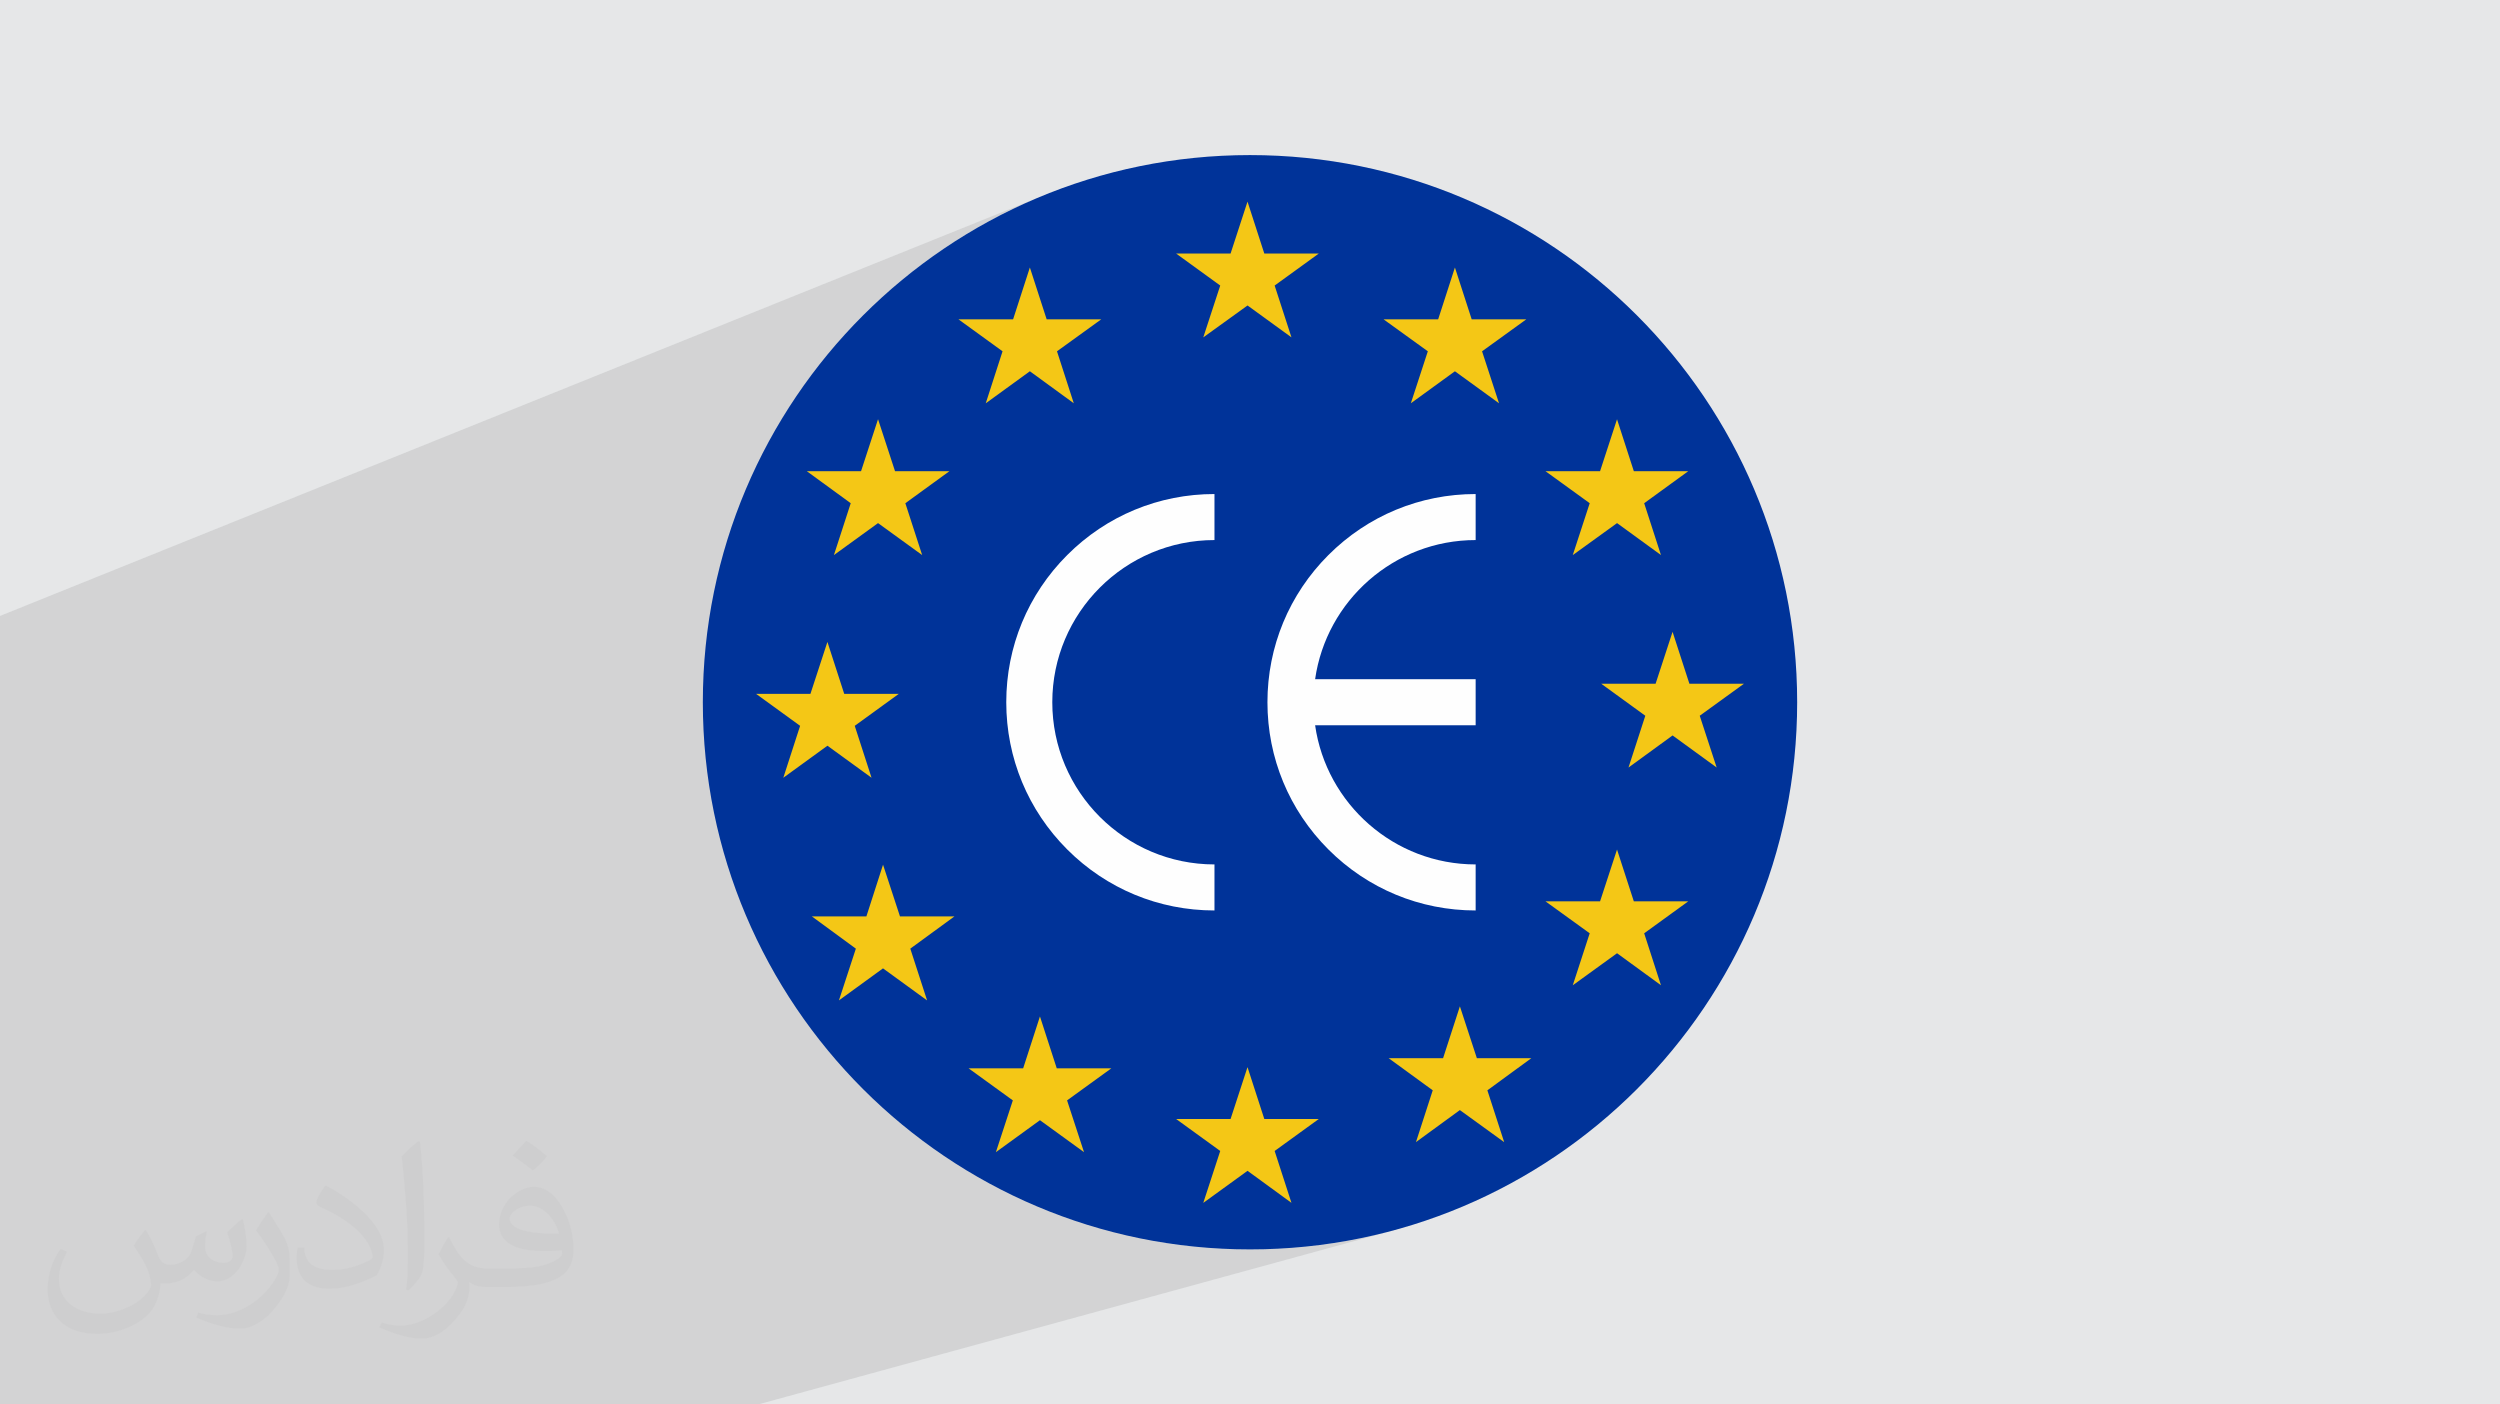 <?xml version="1.0" encoding="UTF-8"?>
<!DOCTYPE svg PUBLIC "-//W3C//DTD SVG 1.0//EN" "http://www.w3.org/TR/2001/REC-SVG-20010904/DTD/svg10.dtd">
<!-- Creator: CorelDRAW -->
<svg xmlns="http://www.w3.org/2000/svg" xml:space="preserve" width="94.192mm" height="52.917mm" version="1.0" style="shape-rendering:geometricPrecision; text-rendering:geometricPrecision; image-rendering:optimizeQuality; fill-rule:evenodd; clip-rule:evenodd"
viewBox="0 0 9404.92 5283.66"
 xmlns:xlink="http://www.w3.org/1999/xlink"
 xmlns:xodm="http://www.corel.com/coreldraw/odm/2003">
 <defs>
  <style type="text/css">
   <![CDATA[
    .fil5 {fill:#FEFEFE;fill-rule:nonzero}
    .fil3 {fill:#003399;fill-rule:nonzero}
    .fil4 {fill:#F4C716;fill-rule:nonzero}
    .fil2 {fill:#373435;fill-opacity:0.031}
    .fil1 {fill:#2B2A29;fill-opacity:0.102}
    .fil0 {fill:#E6E7E8}
   ]]>
  </style>
 </defs>
 <g id="Layer_x0020_1">
  <polygon class="fil0" points="-0,0 9404.92,0 9404.92,5283.66 -0,5283.66 "/>
  <polygon class="fil1" points="-0,3911.96 -0,3891.04 -0,3875.32 -0,3855.94 -0,3815.54 -0,3810.24 -0,3800.14 -0,3770.12 -0,3734.98 -0,3732.23 -0,3694.25 -0,3661.38 -0,3628.62 -0,3627.96 -0,3591.32 -0,3550.22 -0,3538.31 -0,3511.73 -0,3468.07 -0,3449.05 -0,3398.49 -0,3366.79 -0,3361.42 -0,3317.4 -0,3253.83 -0,3251.45 -0,3214.39 -0,3198.68 -0,3165.98 -0,3149.62 -0,3113.87 -0,3096.53 -0,3069.97 -0,3044.97 -0,3043.84 -0,3001.53 -0,2988.65 -0,2939.73 -0,2932.93 -0,2931.39 -0,2908.76 -0,2882.45 -0,2860.22 -0,2850.78 -0,2847.69 -0,2801.62 -0,2792.58 -0,2750.26 -0,2731.8 -0,2688.4 -0,2681.28 -0,2617.1 -0,2603.26 -0,2537.98 -0,2317.13 3901.21,745.17 3810.04,786.39 3721.29,831.85 3635.09,881.42 3551.56,934.95 3470.87,992.34 3393.1,1053.46 3318.42,1118.15 3246.92,1186.3 3178.77,1257.8 3147.84,1293.49 3874.34,1006.28 3895.6,1071.92 4693.09,758.42 4756.31,953.87 4961.15,953.87 4795.16,1074.18 4849.48,1241.52 5473.35,1006.3 5536.49,1201.38 5741.8,1201.38 5575.45,1321.56 5639.3,1517.14 4568.81,1903.08 4568.81,2031.71 4183.63,2169.11 4180.95,2171.21 4158.8,2190.4 4137.61,2210.62 4117.39,2231.82 4098.2,2253.97 4080.07,2277.02 4070.74,2290.15 6083.19,1577.23 6146.41,1772.57 6351.2,1772.57 6185.33,1893.07 6248.48,2088.09 4952.26,2526.38 4951.97,2527.73 4947.4,2555.24 5551.35,2555.24 5551.35,2621.01 6292.12,2376.89 6355.42,2572.12 6560.73,2572.12 6394.31,2692.61 6458.03,2887.34 5376.93,3226.42 5385.22,3228.96 5411.88,3235.86 5438.98,3241.57 5466.5,3246.07 5494.43,3249.31 5522.72,3251.29 5551.35,3251.95 5551.35,3359.87 6083.19,3195.96 6146.41,3390.84 6351.1,3390.84 6185.33,3511.04 6248.5,3706.45 5534.42,3915.17 5555.9,3980.78 5760.94,3980.78 5595.45,4101.74 5658.71,4296.74 4857.22,4521.36 4858.42,4525.1 4345.54,4668.78 4388.98,4676.54 4491.99,4689.63 4596.52,4697.58 4702.45,4700.25 4808.38,4697.58 4912.91,4689.63 5015.93,4676.54 5117.29,4658.44 5216.88,4635.45 2851.14,5283.66 2590.6,5283.66 2150.69,5283.66 2137.33,5283.66 1845.89,5283.66 1838.31,5283.66 1609.65,5283.66 1607.2,5283.66 1468.7,5283.66 1465.42,5283.66 1245.16,5283.66 1239.42,5283.66 1066.71,5283.66 1057.03,5283.66 956.12,5283.66 943.98,5283.66 852.67,5283.66 832.8,5283.66 777.79,5283.66 761.63,5283.66 571.99,5283.66 533.7,5283.66 438.58,5283.66 414.76,5283.66 369.25,5283.66 318.6,5283.66 244.31,5283.66 187.47,5283.66 49.38,5283.66 -0,5283.66 -0,5277.77 -0,5247.75 -0,5223.37 -0,5215.94 -0,5189.55 -0,5164.08 -0,5134.07 -0,5125.59 -0,5070.8 -0,5034.49 -0,4980.18 -0,4912.81 -0,4865.5 -0,4863.37 -0,4826.96 -0,4770.89 -0,4768.94 -0,4736.82 -0,4715.85 -0,4708.18 -0,4681.92 -0,4671.25 -0,4627.74 -0,4610.92 -0,4593.89 -0,4551.47 -0,4540.62 -0,4538.85 -0,4514.42 -0,4453.66 -0,4450.42 -0,4395.21 -0,4372.14 -0,4358.21 -0,4224.15 -0,4200.89 -0,4107.79 -0,4055.3 -0,4051.41 -0,4022.49 -0,4006.83 -0,3970.46 -0,3955.63 -0,3947.95 -0,3925.59 "/>
  <path class="fil2" d="M548.54 4627.69c17.95,27.21 29.6,53.36 40.96,82.43 8.45,16.91 12.93,48.09 52.57,48.09 11.61,0 28.28,-3.42 43.06,-11.61 16.63,-8.73 29.32,-21.94 35.94,-42l15.85 -53.36 38.57 -19.02 2.64 2.64c-5.27,20.09 -6.59,39.36 -6.59,54.43 0,44.63 38.57,61.56 69.22,61.56 17.95,0 34.09,-8.73 34.09,-25.11 0,-21.13 -8.98,-57.06 -20.62,-89.29 17.95,-17.95 35.94,-35.94 56.53,-50.47l3.17 1.6c8.98,38.04 14,75.56 14,100.66 0,24.57 -10.83,51.79 -19.81,69.49 -18.49,34.87 -51.25,62.62 -90.87,62.62 -30.1,0 -63.65,-15.07 -86.66,-43.06l-1.32 0c-21.66,26.96 -55.22,51.25 -108.86,51.25l-16.63 0c-2.64,35.41 -10.29,60.49 -21.94,82.95 -31.95,62.34 -126.81,106.47 -216.1,106.47 -124.17,0 -186.51,-71.59 -186.51,-166.96 0,-58.91 19.27,-113.6 48.88,-152.42l24.29 10.04c-18.49,35.41 -30.91,68.68 -30.91,101.45 0,89.29 72.66,131.83 156.4,131.83 77.68,0 173.83,-49.41 191.28,-106.72 -6.59,-62.62 -30.1,-91.93 -66.04,-148.99 10.83,-19.02 24.83,-38.04 42.28,-58.38l3.17 0 0 0 0 0 -0.02 -0.09zm1432.13 -336.04c26.15,16.39 51.79,35.66 76.87,57.85 -14,19.81 -31.45,37.79 -53.11,53.64 -25.11,-20.34 -50.19,-37.79 -75.84,-56.27 17.42,-19.55 34.62,-38.29 52.04,-55.22l0 0 0 0 0 0 0 0 0 0 0.03 0zm13.47 244.11c-42.28,0 -76.87,27.75 -76.87,48.34 0,44.13 84.53,57.85 185.72,57.31 -12.68,-51.79 -57.06,-105.68 -108.86,-105.68l0.01 0.03zm-94.86 236.19c54.96,0 103.04,-1.6 139.74,-10.83 40.96,-10.29 75.56,-30.91 75.56,-45.17 0,-3.7 0,-8.19 -1.32,-11.89 -22.98,2.11 -49.41,2.11 -72.38,2.11 -74.49,0 -131.55,-16.91 -154.02,-58.66 -5.55,-11.61 -9.51,-24.57 -9.51,-39.36 0,-40.43 17.42,-79.79 48.09,-107 25.61,-22.45 53.89,-36.44 82.67,-36.44 52.04,0 93.51,41.75 122.57,107.54 15.85,35.94 26.68,77.4 26.68,129.72 0,34.87 -9.51,64.19 -31.17,85.85 -40.43,39.11 -114.92,53.89 -229.04,53.89l-51.79 0 0 0 -13.47 0c-28.28,0 -48.62,-5.02 -64.72,-17.42l-2.64 0c0.79,6.59 1.32,12.93 1.32,19.02 0,25.61 -8.45,58.38 -25.61,84.53 -50.72,75.3 -105.68,108.04 -153.24,108.04 -48.09,0 -107,-18.49 -160.11,-42.54l9.51 -18.49c17.17,7.13 40.96,11.89 73.7,11.89 85.85,0 198.66,-82.43 212.66,-163 -3.17,-6.59 -8.98,-15.32 -17.17,-24.57 -25.11,-29.85 -40.96,-54.68 -55.75,-80.83 12.68,-25.11 24.29,-45.17 35.13,-63.4l4.49 -0.53c36.72,74.77 69.99,117.55 144.23,117.55l11.61 0 0 0 53.89 0 0 0 0 0 0 0 0 0 0 0 0.09 0.01zm-371.98 79c6.34,-34.34 6.87,-72.91 6.87,-108.86l0 -53.36c0,-99.6 -12.68,-244.36 -22.98,-338.68 17.95,-19.27 43.06,-42 62.87,-57.31l5.81 1.6c13.47,118.62 16.63,256 16.63,383.06 0,33.3 -1.32,65.79 -4.49,89.55 -1.85,30.1 -19.27,52.83 -56.53,87.7l-8.19 -3.7zm-382.8 -157.19c1.85,46.77 24.83,83.49 105.15,83.49 49.93,0 92.19,-12.93 138.96,-35.13 8.45,-3.7 12.93,-8.73 12.93,-12.93 0,-29.32 -22.45,-68.15 -60.23,-103.55 -36.72,-33.3 -85.34,-62.62 -130.76,-82.18 -15.6,-6.59 -20.62,-13.47 -20.62,-20.09 0,-13.47 17.95,-41.75 32.77,-62.09l5.02 -0.53c52.04,27.21 110.17,67.64 153.24,112.53 39.11,41.47 63.4,83.49 63.4,129.19 0,33.81 -10.29,65.51 -26.96,95.11 -57.06,28.79 -117.83,50.72 -178.06,50.72 -73.17,0 -123.1,-34.34 -123.1,-114.92 0,-8.73 0,-22.19 3.17,-39.64l25.11 0 0 0 0 0 0 0 0 0 0 0 -0.02 0zm-132.37 -132.9l45.45 73.45c16.63,27.21 32.23,56.81 32.23,103.55l0 59.7c0,48.34 -30.91,100.13 -80.83,151.38 -39.11,34.62 -73.7,49.41 -105.68,49.41 -47.55,0 -101.98,-14.79 -164.85,-41.75l7.13 -18.49c19.81,5.27 42.79,9.77 71.06,9.77 90.36,-0.53 182.8,-66.57 225.08,-147.15 5.02,-9.26 6.87,-17.95 6.87,-24.04 0,-9.26 -5.02,-19.55 -8.98,-28.79 -22.98,-43.31 -48.62,-82.95 -76.87,-119.68 14.79,-23.25 29.6,-45.7 45.7,-67.9l3.7 0.53 0 0 0 0 0 0 0 0 0 0 -0.02 0.01z"/>
  <g id="_2415097056000">
   <path class="fil3" d="M6760.89 2641.84c0,-1136.85 -921.61,-2058.43 -2058.44,-2058.43 -1136.84,0 -2058.42,921.58 -2058.42,2058.43 0,1136.83 921.58,2058.41 2058.42,2058.41 1136.83,0 2058.44,-921.58 2058.44,-2058.41z"/>
   <polygon class="fil4" points="4590.47,1074.21 4424.58,953.87 4629.37,953.87 4693.09,758.42 4756.31,953.87 4961.15,953.87 4795.16,1074.18 4858.44,1269.14 4693.18,1149.18 4526.66,1269.25 "/>
   <polygon class="fil4" points="4590.47,4329.92 4424.62,4209.7 4629.37,4209.7 4693.09,4014.52 4756.31,4209.7 4961.1,4209.7 4795.16,4329.9 4858.42,4525.1 4693.18,4404.58 4526.68,4525.24 "/>
   <polygon class="fil4" points="3912.26,4214.14 3746.49,4334.44 3810.24,4139.63 3643.76,4019 3849.09,4019 3912.26,3823.84 3975.48,4019 4180.87,4019 4014.3,4139.63 4078.05,4334.44 "/>
   <polygon class="fil4" points="3321.82,3642.95 3156.04,3763.47 3219.72,3568.78 3054.21,3447.5 3259.33,3447.5 3321.95,3252.95 3385.69,3447.5 3590.56,3447.5 3424.51,3568.74 3487.72,3763.56 "/>
   <polygon class="fil4" points="3010.01,2730.53 2844.19,2610.19 3048.87,2610.19 3112.71,2414.85 3175.93,2610.19 3381.32,2610.19 3215.49,2730.53 3278.71,2925.91 3112.78,2805.33 2946.78,2925.91 "/>
   <polygon class="fil4" points="3303.14,1967.88 3137.16,2088.2 3200.42,1893.09 3035.1,1772.57 3239.25,1772.57 3303.14,1577.01 3367.04,1772.57 3571.74,1772.57 3405.86,1893.07 3469.16,2088.2 "/>
   <polygon class="fil4" points="3771.58,1321.56 3605.79,1201.38 3811.22,1201.38 3874.34,1006.28 3937.53,1201.38 4142.76,1201.38 3976.34,1321.56 4039.58,1517.12 3874.34,1396.67 3708.32,1517.26 "/>
   <polygon class="fil4" points="5473.35,1396.69 5307.57,1517.1 5371.45,1321.56 5205.01,1201.38 5410.27,1201.38 5473.35,1006.3 5536.49,1201.38 5741.8,1201.38 5575.45,1321.56 5639.3,1517.14 "/>
   <polygon class="fil4" points="5980.42,1893.07 5814,1772.57 6019.38,1772.57 6083.19,1577.23 6146.41,1772.57 6351.2,1772.57 6185.33,1893.07 6248.48,2088.09 6083.28,1967.88 5916.68,2088.23 "/>
   <polygon class="fil4" points="6189.59,2692.61 6023.62,2572.12 6228.32,2572.12 6292.12,2376.89 6355.42,2572.12 6560.73,2572.12 6394.31,2692.61 6458.03,2887.34 6292.19,2766.7 6126.35,2887.43 "/>
   <polygon class="fil4" points="5980.4,3511.04 5814.09,3390.84 6019.38,3390.84 6083.19,3195.96 6146.41,3390.84 6351.1,3390.84 6185.33,3511.04 6248.5,3706.45 6083.28,3586.01 5916.68,3706.61 "/>
   <polygon class="fil4" points="5491.98,4176.07 5326.83,4296.49 5389.91,4101.71 5223.94,3980.78 5428.84,3980.78 5492.07,3785.79 5555.9,3980.78 5760.94,3980.78 5595.45,4101.74 5658.71,4296.74 "/>
   <path class="fil5" d="M3785.53 2641.84c0,209.21 81.48,405.91 229.42,553.87 147.95,147.94 344.64,229.41 553.86,229.41l0 -173.18c-336.41,0 -610.11,-273.71 -610.11,-610.11 0,-336.42 273.7,-610.13 610.11,-610.13l0 -173.16c-209.22,0 -405.92,81.48 -553.86,229.42 -147.95,147.94 -229.42,344.63 -229.42,553.86z"/>
   <path class="fil5" d="M5551.35 2031.71l0 -173.16c-209.21,0 -405.91,81.48 -553.87,229.42 -147.94,147.94 -229.41,344.63 -229.41,553.86 0,209.21 81.48,405.91 229.41,553.87 147.97,147.94 344.66,229.41 553.87,229.41l0 -173.18c-307.02,0 -561.76,-227.96 -603.95,-523.53l603.95 0 0 -173.18 -603.95 0c42.19,-295.54 296.93,-523.53 603.95,-523.53z"/>
  </g>
 </g>
</svg>
